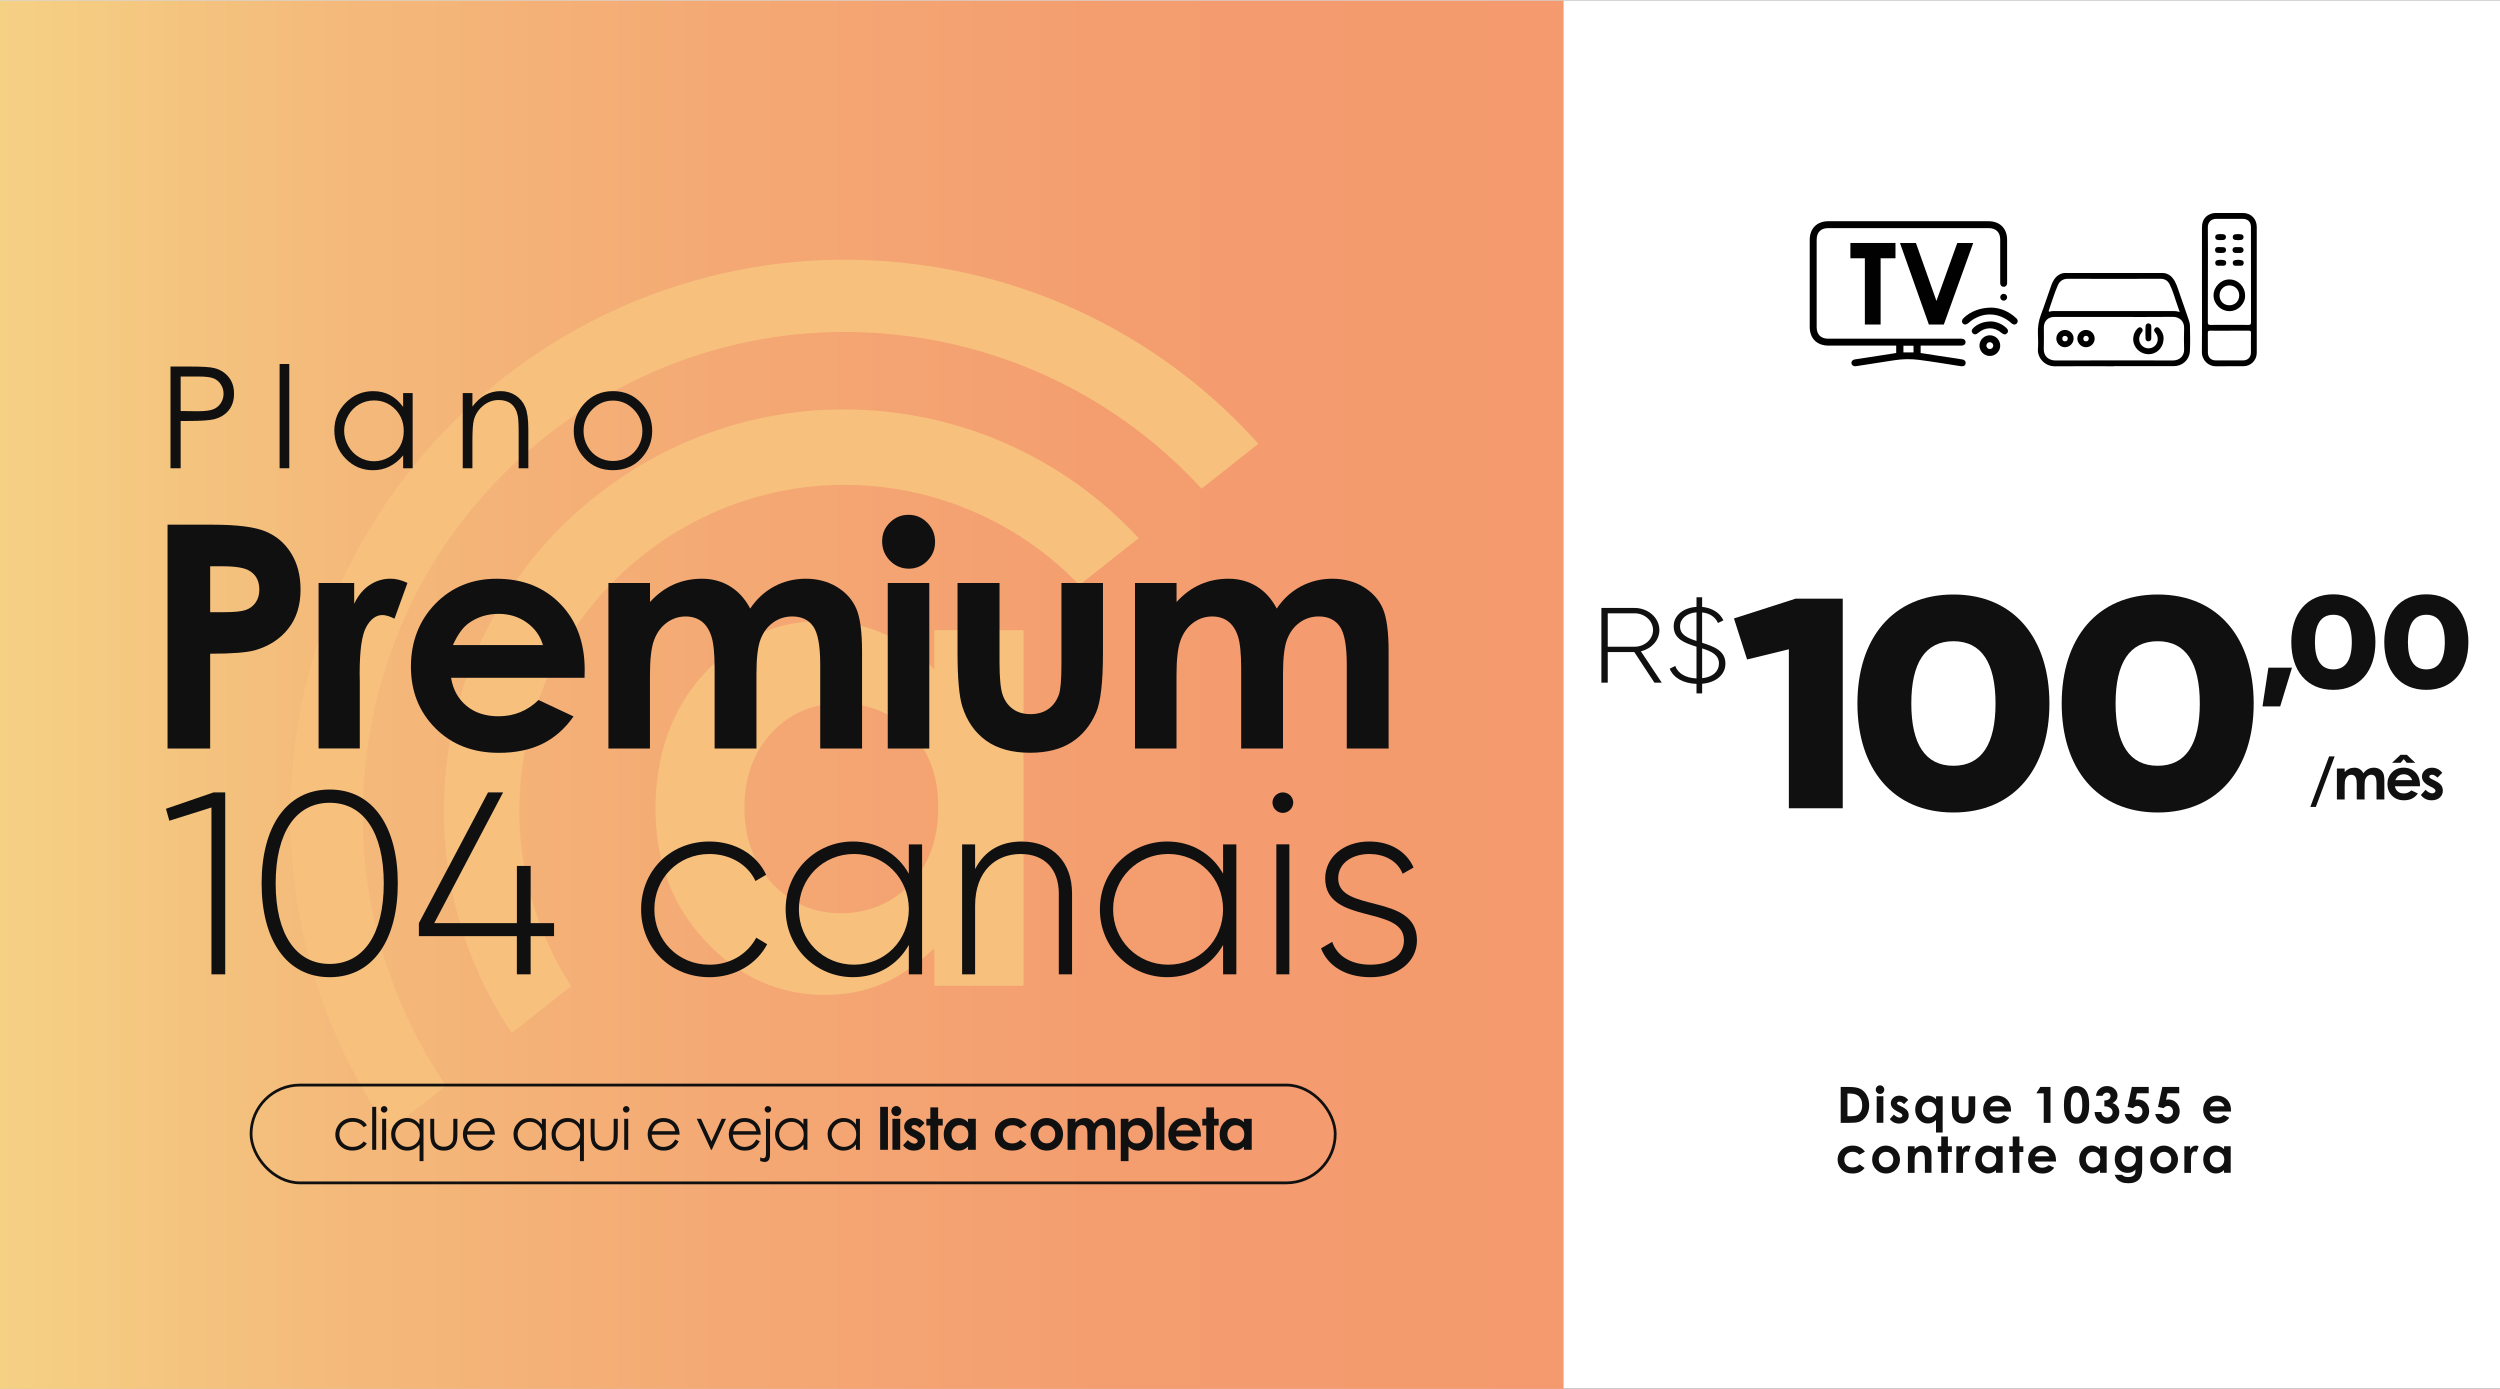 <svg xmlns="http://www.w3.org/2000/svg" xmlns:xlink="http://www.w3.org/1999/xlink" viewBox="0 0 900 500"><rect x="0" y="0" width="900" height="500" fill="#808080" stroke="none"/><defs><style>      .cls-1 {        fill: #f7c17d;      }      .cls-2 {        fill: url(#Gradiente_sem_nome_58);      }      .cls-3 {        fill: #fff;      }      .cls-4 {        fill: #101010;      }      .cls-5 {        fill: none;        stroke: #101010;        stroke-miterlimit: 10;      }      .cls-6 {        fill: #010101;      }    </style><linearGradient id="Gradiente_sem_nome_58" data-name="Gradiente sem nome 58" x1="0" y1="250.12" x2="562.89" y2="250.12" gradientUnits="userSpaceOnUse"><stop offset="0" stop-color="#f5d184"></stop><stop offset=".2" stop-color="#f4bb7b"></stop><stop offset=".46" stop-color="#f4a974"></stop><stop offset=".72" stop-color="#f49d6f"></stop><stop offset="1" stop-color="#f49a6e"></stop></linearGradient></defs><g><g id="Camada_1"><g><rect class="cls-3" x="0" y=".12" width="900" height="499.76"></rect><rect class="cls-2" x="0" y=".24" width="562.89" height="499.76"></rect><g><path class="cls-1" d="M336.35,226.87h32.12v128h-32.12v-13.53c-6.27,5.96-12.55,10.25-18.86,12.88-6.31,2.63-13.14,3.94-20.51,3.94-16.53,0-30.83-6.41-42.89-19.23-12.06-12.82-18.1-28.77-18.1-47.83s5.84-35.96,17.51-48.59c11.67-12.63,25.85-18.94,42.54-18.94,7.68,0,14.88,1.46,21.62,4.35,6.74,2.9,12.97,7.26,18.69,13.06v-14.12ZM302.58,253.22c-9.93,0-18.18,3.51-24.74,10.53-6.57,7.02-9.85,16.02-9.85,27s3.34,20.16,10.03,27.3c6.68,7.14,14.91,10.71,24.68,10.71s18.45-3.51,25.09-10.53c6.64-7.02,9.97-16.22,9.97-27.59s-3.32-20.16-9.97-27.06c-6.64-6.9-15.05-10.35-25.21-10.35"></path><path class="cls-1" d="M409.93,193.73l-10.65,8.41-10.72,8.47c-17.81-18.59-41.44-30.88-67.01-34.74-63.82-9.65-123.6,34.43-133.26,98.26-4.29,28.38,1.85,56.89,17.31,80.86l-16.23,12.81-5.15,4.07c-20.1-29.98-28.18-65.96-22.76-101.79,5.76-38.08,26-71.65,57-94.51,31.01-22.86,69.05-32.27,107.13-26.52,32.36,4.89,62.19,20.72,84.33,44.69"></path><path class="cls-1" d="M453,159.76l-20.45,16.16c-26.73-29.2-62.9-48.49-102.16-54.43-45.91-6.94-91.77,4.41-129.14,31.97-37.37,27.55-61.77,68.01-68.71,113.92-6.57,43.49,3.34,87.18,27.95,123.46l-20.45,16.15c-29.08-42.02-40.87-92.87-33.21-143.5,4.03-26.66,13.17-51.75,27.16-74.56,13.51-22.02,30.95-41,51.83-56.4,20.88-15.4,44.16-26.45,69.2-32.85,25.92-6.62,52.59-7.94,79.26-3.91,23.52,3.56,45.93,11.13,66.59,22.52,19.6,10.81,37.13,24.75,52.14,41.46"></path></g><g><path class="cls-4" d="M60.32,188.89h16.27c8.8,0,15.15.81,19.04,2.44,3.89,1.62,6.96,4.25,9.2,7.89,2.25,3.63,3.37,7.99,3.37,13.06,0,5.62-1.47,10.3-4.41,14.02-2.94,3.73-6.93,6.32-11.97,7.78-2.96.84-8.34,1.26-16.16,1.26v34.13h-15.34v-80.58ZM75.66,220.39h4.88c3.83,0,6.5-.27,8-.82,1.5-.55,2.67-1.46,3.53-2.72.86-1.26,1.29-2.79,1.29-4.59,0-3.11-1.21-5.39-3.62-6.81-1.75-1.06-5-1.59-9.75-1.59h-4.33v16.54Z"></path><path class="cls-4" d="M114.69,209.87h12.82v7.5c1.39-2.96,3.23-5.2,5.53-6.74s4.82-2.3,7.56-2.3c1.94,0,3.96.51,6.08,1.53l-4.66,12.87c-1.75-.88-3.2-1.31-4.33-1.31-2.3,0-4.25,1.42-5.83,4.27-1.59,2.85-2.38,8.44-2.38,16.76l.05,2.9v24.1h-14.84v-59.6Z"></path><path class="cls-4" d="M210.42,244h-48.04c.69,4.24,2.55,7.61,5.56,10.11,3.01,2.5,6.86,3.75,11.53,3.75,5.59,0,10.39-1.95,14.41-5.86l12.6,5.92c-3.14,4.46-6.9,7.75-11.28,9.89-4.38,2.14-9.59,3.21-15.61,3.21-9.35,0-16.96-2.95-22.84-8.85-5.88-5.9-8.82-13.28-8.82-22.16s2.93-16.64,8.79-22.65c5.86-6.01,13.21-9.01,22.05-9.01,9.38,0,17.02,3,22.9,9.01,5.88,6.01,8.82,13.94,8.82,23.8l-.05,2.85ZM195.46,232.22c-.99-3.32-2.94-6.03-5.84-8.11-2.91-2.08-6.28-3.12-10.12-3.12-4.17,0-7.83,1.17-10.97,3.51-1.98,1.46-3.8,4.04-5.49,7.72h32.43Z"></path><path class="cls-4" d="M219.05,209.87h14.95v6.85c2.56-2.81,5.4-4.91,8.52-6.3,3.12-1.39,6.53-2.08,10.22-2.08s7.09.91,10.08,2.74,5.41,4.49,7.24,8c2.38-3.51,5.29-6.17,8.74-8,3.45-1.83,7.23-2.74,11.32-2.74s7.97.99,11.18,2.96c3.22,1.97,5.53,4.55,6.93,7.72s2.11,8.34,2.11,15.5v34.95h-15.06v-30.24c0-6.75-.84-11.33-2.52-13.72-1.68-2.39-4.2-3.59-7.56-3.59-2.56,0-4.85.73-6.88,2.19-2.03,1.46-3.53,3.48-4.52,6.05-.99,2.57-1.48,6.71-1.48,12.41v26.9h-15.06v-28.87c0-5.33-.39-9.19-1.18-11.58-.79-2.39-1.97-4.17-3.54-5.34-1.57-1.17-3.48-1.75-5.71-1.75-2.49,0-4.75.74-6.78,2.22-2.03,1.48-3.55,3.55-4.56,6.22-1.01,2.67-1.51,6.87-1.51,12.6v26.51h-14.95v-59.6Z"></path><path class="cls-4" d="M327.07,185.33c2.62,0,4.87.95,6.75,2.85,1.88,1.9,2.81,4.2,2.81,6.9s-.93,4.94-2.79,6.82c-1.86,1.88-4.08,2.82-6.66,2.82s-4.92-.96-6.8-2.88c-1.88-1.92-2.81-4.24-2.81-6.98s.93-4.88,2.79-6.74c1.86-1.86,4.1-2.79,6.72-2.79ZM319.59,209.87h14.95v59.6h-14.95v-59.6Z"></path><path class="cls-4" d="M344.71,209.87h15.12v28.7c0,5.59.38,9.47,1.15,11.64s2,3.86,3.71,5.07c1.7,1.21,3.8,1.81,6.29,1.81s4.6-.59,6.34-1.78c1.74-1.19,3.03-2.93,3.87-5.23.62-1.72.93-5.39.93-11.01v-29.2h14.95v25.25c0,10.41-.82,17.53-2.46,21.36-2.01,4.67-4.97,8.26-8.87,10.76-3.91,2.5-8.87,3.75-14.9,3.75-6.54,0-11.82-1.46-15.86-4.38-4.04-2.92-6.88-6.99-8.52-12.21-1.17-3.62-1.75-10.19-1.75-19.72v-24.81Z"></path><path class="cls-4" d="M408.61,209.87h14.95v6.85c2.56-2.81,5.4-4.91,8.52-6.3,3.12-1.39,6.53-2.08,10.22-2.08s7.09.91,10.08,2.74,5.41,4.49,7.24,8c2.38-3.51,5.29-6.17,8.74-8,3.45-1.83,7.23-2.74,11.32-2.74s7.97.99,11.18,2.96c3.22,1.97,5.53,4.55,6.93,7.72s2.11,8.34,2.11,15.5v34.95h-15.06v-30.24c0-6.75-.84-11.33-2.52-13.72-1.68-2.39-4.2-3.59-7.56-3.59-2.56,0-4.85.73-6.88,2.19-2.03,1.46-3.53,3.48-4.52,6.05-.99,2.57-1.48,6.71-1.48,12.41v26.9h-15.06v-28.87c0-5.33-.39-9.19-1.18-11.58-.79-2.39-1.97-4.17-3.54-5.34-1.57-1.17-3.48-1.75-5.71-1.75-2.49,0-4.75.74-6.78,2.22-2.03,1.48-3.55,3.55-4.56,6.22-1.01,2.67-1.51,6.87-1.51,12.6v26.51h-14.95v-59.6Z"></path></g><g><path class="cls-4" d="M61.38,131.96h7.29c4.18,0,7,.18,8.46.55,2.09.51,3.8,1.57,5.13,3.17,1.33,1.6,1.99,3.61,1.99,6.04s-.65,4.45-1.94,6.03c-1.29,1.58-3.08,2.65-5.35,3.2-1.66.4-4.76.6-9.31.6h-2.61v17.02h-3.66v-36.61ZM65.04,135.55v12.42l6.2.07c2.51,0,4.34-.23,5.5-.68,1.16-.46,2.07-1.19,2.74-2.21.66-1.02,1-2.16,1-3.42s-.33-2.35-1-3.36c-.66-1.02-1.54-1.74-2.63-2.17s-2.87-.65-5.34-.65h-6.47Z"></path><path class="cls-4" d="M100.66,131.04h3.48v37.53h-3.48v-37.53Z"></path><path class="cls-4" d="M148.56,141.5v27.08h-3.43v-4.65c-1.46,1.78-3.1,3.11-4.92,4.01-1.82.9-3.8,1.34-5.96,1.34-3.83,0-7.11-1.39-9.82-4.17-2.71-2.78-4.07-6.16-4.07-10.14s1.37-7.23,4.11-10c2.74-2.77,6.03-4.16,9.88-4.16,2.22,0,4.23.47,6.03,1.42,1.8.95,3.38,2.36,4.74,4.26v-4.98h3.43ZM134.63,144.16c-1.94,0-3.73.48-5.37,1.43s-2.95,2.29-3.92,4.01-1.45,3.55-1.45,5.47.49,3.73,1.47,5.47c.98,1.74,2.29,3.1,3.94,4.06,1.65.97,3.42,1.45,5.31,1.45s3.71-.48,5.42-1.44,3.02-2.26,3.94-3.9,1.38-3.49,1.38-5.54c0-3.13-1.03-5.75-3.09-7.85-2.06-2.1-4.6-3.16-7.62-3.16Z"></path><path class="cls-4" d="M166.59,141.5h3.48v4.85c1.39-1.86,2.94-3.25,4.63-4.17s3.53-1.38,5.52-1.38,3.82.51,5.39,1.54c1.57,1.03,2.72,2.41,3.47,4.16.75,1.74,1.12,4.45,1.12,8.14v13.94h-3.48v-12.92c0-3.12-.13-5.2-.39-6.25-.4-1.79-1.18-3.14-2.32-4.04s-2.64-1.36-4.48-1.36c-2.11,0-4,.7-5.66,2.09-1.67,1.39-2.77,3.12-3.3,5.18-.33,1.34-.5,3.8-.5,7.37v9.93h-3.48v-27.08Z"></path><path class="cls-4" d="M220.68,140.8c4.17,0,7.63,1.51,10.37,4.53,2.49,2.75,3.74,6.01,3.74,9.78s-1.32,7.09-3.95,9.92c-2.63,2.83-6.02,4.24-10.16,4.24s-7.55-1.41-10.18-4.24c-2.63-2.83-3.95-6.13-3.95-9.92s1.25-7,3.74-9.76c2.74-3.04,6.21-4.55,10.4-4.55ZM220.67,144.21c-2.9,0-5.39,1.07-7.47,3.21-2.08,2.14-3.12,4.73-3.12,7.76,0,1.96.47,3.78,1.42,5.48.95,1.69,2.23,3,3.85,3.92s3.39,1.38,5.32,1.38,3.7-.46,5.32-1.38,2.9-2.23,3.85-3.92c.95-1.69,1.42-3.52,1.42-5.48,0-3.04-1.04-5.62-3.13-7.76-2.09-2.14-4.57-3.21-7.45-3.21Z"></path></g><g><path class="cls-4" d="M831.71,290.5l6.77-18.2h2l-6.78,18.2h-1.99Z"></path><path class="cls-4" d="M841.28,276.66h2.8v1.28c.48-.53,1.01-.92,1.6-1.18.58-.26,1.22-.39,1.91-.39s1.33.17,1.89.51,1.01.84,1.35,1.5c.44-.66.99-1.16,1.64-1.5s1.35-.51,2.12-.51,1.49.18,2.09.55,1.03.85,1.3,1.45.39,1.56.39,2.9v6.54h-2.82v-5.66c0-1.26-.16-2.12-.47-2.57-.31-.45-.79-.67-1.41-.67-.48,0-.91.14-1.29.41-.38.27-.66.65-.85,1.13-.19.48-.28,1.26-.28,2.32v5.04h-2.82v-5.4c0-1-.07-1.72-.22-2.17-.15-.45-.37-.78-.66-1-.29-.22-.65-.33-1.07-.33-.46,0-.89.14-1.27.42-.38.28-.67.67-.85,1.16-.19.5-.28,1.29-.28,2.36v4.96h-2.8v-11.16Z"></path><path class="cls-4" d="M871.16,283.05h-8.99c.13.79.48,1.42,1.04,1.89.56.47,1.28.7,2.16.7,1.05,0,1.95-.37,2.7-1.1l2.36,1.11c-.59.83-1.29,1.45-2.11,1.85-.82.4-1.79.6-2.92.6-1.75,0-3.17-.55-4.28-1.66-1.1-1.1-1.65-2.49-1.65-4.15s.55-3.12,1.65-4.24c1.1-1.12,2.47-1.69,4.13-1.69,1.76,0,3.19.56,4.29,1.69,1.1,1.12,1.65,2.61,1.65,4.46v.53ZM861.12,274.62l3.08-2.9h2.25l3.06,2.9h-3.06l-1.11-1.34-1.14,1.34h-3.08ZM868.36,280.84c-.18-.62-.55-1.13-1.09-1.52-.54-.39-1.18-.58-1.89-.58-.78,0-1.47.22-2.05.66-.37.27-.71.76-1.03,1.45h6.07Z"></path><path class="cls-4" d="M879.21,278.22l-1.73,1.73c-.7-.7-1.34-1.05-1.92-1.05-.31,0-.56.07-.74.2-.18.13-.27.3-.27.5,0,.15.06.29.17.42.11.13.39.3.84.52l1.03.51c1.08.53,1.82,1.08,2.22,1.63s.61,1.2.61,1.95c0,.99-.36,1.82-1.09,2.48-.73.66-1.7,1-2.93,1-1.63,0-2.93-.64-3.9-1.91l1.72-1.88c.33.38.71.69,1.15.93.44.24.83.35,1.17.35.37,0,.67-.09.89-.27s.34-.38.34-.62c0-.43-.41-.85-1.22-1.26l-.94-.47c-1.8-.91-2.71-2.05-2.71-3.41,0-.88.34-1.64,1.02-2.26.68-.63,1.55-.94,2.61-.94.72,0,1.41.16,2.05.48.64.32,1.18.77,1.62,1.37Z"></path></g><g><path class="cls-4" d="M662.64,391.3h2.92c1.88,0,3.28.23,4.19.7.91.47,1.67,1.22,2.26,2.27.59,1.05.89,2.27.89,3.67,0,1-.17,1.91-.5,2.75-.33.83-.79,1.53-1.37,2.08-.58.55-1.21.93-1.89,1.14-.68.21-1.86.32-3.53.32h-2.96v-12.93ZM665.08,393.67v8.16h1.14c1.12,0,1.94-.13,2.45-.39.51-.26.92-.69,1.24-1.3.32-.61.48-1.36.48-2.25,0-1.37-.38-2.44-1.15-3.19-.69-.68-1.8-1.02-3.33-1.02h-.83Z"></path><path class="cls-4" d="M676.81,390.72c.42,0,.78.15,1.08.46.3.3.45.67.45,1.11s-.15.79-.45,1.09c-.3.3-.65.45-1.07.45s-.79-.15-1.09-.46c-.3-.31-.45-.68-.45-1.12s.15-.78.45-1.08c.3-.3.66-.45,1.08-.45ZM675.61,394.66h2.4v9.56h-2.4v-9.56Z"></path><path class="cls-4" d="M686.94,396l-1.49,1.49c-.6-.6-1.15-.9-1.64-.9-.27,0-.48.06-.63.17-.15.12-.23.26-.23.43,0,.13.05.25.15.36s.33.26.72.44l.88.44c.93.46,1.56.92,1.91,1.4s.52,1.03.52,1.67c0,.85-.31,1.56-.94,2.13s-1.46.85-2.51.85c-1.39,0-2.51-.54-3.34-1.63l1.48-1.61c.28.33.61.59.99.8.38.2.71.3,1.01.3.32,0,.57-.08.76-.23s.29-.33.29-.53c0-.37-.35-.73-1.05-1.08l-.81-.4c-1.55-.78-2.32-1.75-2.32-2.93,0-.76.29-1.4.88-1.94.58-.54,1.33-.8,2.24-.8.62,0,1.21.14,1.75.41.55.27,1.01.66,1.39,1.17Z"></path><path class="cls-4" d="M696.96,394.66h2.4v13.06h-2.4v-4.51c-.47.45-.94.77-1.41.96-.47.2-.98.29-1.53.29-1.24,0-2.3-.48-3.2-1.44-.9-.96-1.35-2.15-1.35-3.57s.44-2.69,1.31-3.63,1.93-1.42,3.18-1.42c.57,0,1.11.11,1.62.33.5.22.97.54,1.4.98v-1.05ZM694.44,396.63c-.74,0-1.36.26-1.85.79-.49.52-.74,1.2-.74,2.02s.25,1.51.75,2.04,1.11.8,1.84.8,1.38-.26,1.88-.79c.5-.52.74-1.21.74-2.06s-.25-1.51-.74-2.02-1.12-.77-1.88-.77Z"></path><path class="cls-4" d="M702.68,394.66h2.43v4.61c0,.9.06,1.52.18,1.87.12.35.32.62.59.81.27.19.61.29,1.01.29s.74-.09,1.02-.29c.28-.19.49-.47.62-.84.1-.28.15-.86.15-1.77v-4.68h2.4v4.05c0,1.67-.13,2.81-.4,3.43-.32.75-.8,1.33-1.42,1.73-.63.4-1.42.6-2.39.6-1.05,0-1.9-.23-2.54-.7s-1.1-1.12-1.37-1.96c-.19-.58-.28-1.63-.28-3.16v-3.98Z"></path><path class="cls-4" d="M723.97,400.14h-7.71c.11.68.41,1.22.89,1.62s1.1.6,1.85.6c.9,0,1.67-.31,2.31-.94l2.02.95c-.5.71-1.11,1.24-1.81,1.59-.7.34-1.54.51-2.5.51-1.5,0-2.72-.47-3.67-1.42-.94-.95-1.42-2.13-1.42-3.55s.47-2.67,1.41-3.63c.94-.96,2.12-1.45,3.54-1.45,1.51,0,2.73.48,3.67,1.45.94.96,1.42,2.24,1.42,3.82v.46ZM721.57,398.25c-.16-.53-.47-.97-.94-1.3s-1.01-.5-1.62-.5c-.67,0-1.26.19-1.76.56-.32.23-.61.65-.88,1.24h5.2Z"></path><path class="cls-4" d="M734.5,391.3h3.68v12.93h-2.44v-10.62h-2.66l1.42-2.31Z"></path><path class="cls-4" d="M747.52,390.97c.94,0,1.76.23,2.44.69s1.21,1.17,1.58,2.12c.37.95.56,2.28.56,3.98s-.19,3.05-.57,4.01-.89,1.66-1.53,2.1c-.64.45-1.44.67-2.42.67s-1.79-.23-2.45-.68-1.18-1.14-1.56-2.06-.56-2.23-.56-3.93c0-2.37.37-4.09,1.1-5.16.81-1.17,1.95-1.76,3.4-1.76ZM747.57,393.31c-.42,0-.78.13-1.11.4s-.57.72-.74,1.38c-.17.65-.25,1.6-.25,2.86,0,1.63.19,2.76.58,3.39.39.62.89.94,1.51.94s1.07-.3,1.42-.89c.43-.71.64-1.91.64-3.59s-.19-2.87-.57-3.52-.88-.97-1.49-.97Z"></path><path class="cls-4" d="M756.92,394.49h-2.36c.12-.96.47-1.72,1.03-2.3.79-.81,1.77-1.21,2.96-1.21,1.06,0,1.95.34,2.67,1.01s1.08,1.47,1.08,2.4c0,.57-.16,1.1-.47,1.57s-.77.86-1.37,1.15c.79.23,1.4.64,1.84,1.23s.66,1.27.66,2.06c0,1.16-.43,2.14-1.28,2.95s-1.95,1.21-3.27,1.21c-1.25,0-2.28-.38-3.07-1.14s-1.22-1.79-1.3-3.1h2.43c.11.67.34,1.17.7,1.49.36.33.82.49,1.37.49s1.05-.18,1.43-.55.57-.82.57-1.35c0-.59-.25-1.08-.76-1.49s-1.25-.61-2.21-.62v-2.11c.59-.05,1.03-.14,1.32-.28s.52-.33.68-.57.24-.5.24-.76c0-.35-.12-.64-.37-.88-.25-.23-.57-.35-.97-.35-.35,0-.67.11-.96.32s-.48.49-.59.83Z"></path><path class="cls-4" d="M767.48,391.3h6.06v2.28h-4.22l-.53,2.35c.15-.04.29-.07.43-.09.14-.02.28-.03.4-.03,1.17,0,2.15.4,2.92,1.2.78.8,1.16,1.82,1.16,3.07s-.43,2.32-1.29,3.19-1.9,1.3-3.13,1.3c-1.1,0-2.05-.31-2.84-.94s-1.31-1.49-1.56-2.58h2.58c.2.4.46.71.79.92s.68.31,1.08.31c.54,0,1.01-.2,1.39-.59s.57-.9.57-1.51-.18-1.09-.53-1.47c-.35-.38-.78-.58-1.29-.58-.27,0-.53.07-.79.2s-.52.34-.77.61l-2-.45,1.56-7.18Z"></path><path class="cls-4" d="M778.46,391.3h6.06v2.28h-4.22l-.53,2.35c.15-.04.29-.07.43-.09.14-.02.28-.03.4-.03,1.17,0,2.15.4,2.92,1.2.78.8,1.17,1.82,1.17,3.07s-.43,2.32-1.29,3.19-1.9,1.3-3.13,1.3c-1.1,0-2.05-.31-2.84-.94s-1.31-1.49-1.56-2.58h2.58c.2.4.46.71.79.92s.68.31,1.08.31c.54,0,1.01-.2,1.39-.59s.57-.9.57-1.51-.18-1.09-.53-1.47c-.35-.38-.78-.58-1.29-.58-.27,0-.54.07-.8.2s-.52.34-.77.61l-2-.45,1.56-7.18Z"></path><path class="cls-4" d="M803.17,400.14h-7.71c.11.68.41,1.22.89,1.62s1.1.6,1.85.6c.9,0,1.67-.31,2.31-.94l2.02.95c-.5.71-1.11,1.24-1.81,1.59-.7.34-1.54.51-2.5.51-1.5,0-2.72-.47-3.67-1.42-.94-.95-1.42-2.13-1.42-3.55s.47-2.67,1.41-3.63c.94-.96,2.12-1.45,3.54-1.45,1.51,0,2.73.48,3.67,1.45.94.96,1.42,2.24,1.42,3.82v.46ZM800.77,398.25c-.16-.53-.47-.97-.94-1.3s-1.01-.5-1.62-.5c-.67,0-1.26.19-1.76.56-.32.23-.61.65-.88,1.24h5.2Z"></path><path class="cls-4" d="M671.37,414.6l-2,1.1c-.38-.39-.75-.67-1.11-.82-.37-.15-.8-.23-1.29-.23-.9,0-1.62.27-2.18.8-.55.54-.83,1.22-.83,2.06s.27,1.48.8,1.99,1.24.77,2.1.77c1.07,0,1.91-.37,2.51-1.1l1.89,1.3c-1.03,1.33-2.47,2-4.34,2-1.68,0-3-.5-3.95-1.49s-1.43-2.16-1.43-3.5c0-.93.23-1.78.69-2.56s1.11-1.39,1.94-1.84,1.76-.67,2.78-.67c.95,0,1.8.19,2.56.57.76.38,1.37.92,1.85,1.61Z"></path><path class="cls-4" d="M678.92,412.42c.9,0,1.75.23,2.54.68s1.41,1.06,1.86,1.84.67,1.61.67,2.5-.22,1.75-.67,2.53-1.06,1.4-1.83,1.84c-.77.44-1.63.66-2.56.66-1.37,0-2.54-.49-3.51-1.46-.97-.98-1.45-2.16-1.45-3.56,0-1.49.55-2.74,1.64-3.74.96-.87,2.07-1.3,3.31-1.3ZM678.96,414.67c-.75,0-1.37.26-1.86.78-.5.52-.74,1.18-.74,1.99s.25,1.51.74,2.02c.49.52,1.11.77,1.86.77s1.38-.26,1.88-.78c.5-.52.75-1.19.75-2.01s-.25-1.49-.74-2c-.49-.51-1.12-.77-1.88-.77Z"></path><path class="cls-4" d="M686.85,412.66h2.4v.98c.54-.46,1.04-.78,1.48-.96.44-.18.89-.27,1.36-.27.95,0,1.75.33,2.41.99.56.56.83,1.39.83,2.5v6.32h-2.37v-4.19c0-1.14-.05-1.9-.15-2.27-.1-.38-.28-.66-.54-.86-.25-.2-.57-.29-.94-.29-.49,0-.9.16-1.25.49s-.59.77-.72,1.35c-.07.3-.11.95-.11,1.94v3.84h-2.4v-9.56Z"></path><path class="cls-4" d="M698.84,409.14h2.4v3.52h1.42v2.07h-1.42v7.5h-2.4v-7.5h-1.23v-2.07h1.23v-3.52Z"></path><path class="cls-4" d="M704.29,412.66h2.06v1.2c.22-.47.52-.83.89-1.08s.77-.37,1.21-.37c.31,0,.64.08.98.25l-.75,2.07c-.28-.14-.51-.21-.69-.21-.37,0-.68.23-.94.69s-.38,1.35-.38,2.69v.47s0,3.87,0,3.87h-2.38v-9.56Z"></path><path class="cls-4" d="M718.56,412.66h2.4v9.56h-2.4v-1.01c-.47.45-.94.77-1.41.96-.47.2-.98.29-1.53.29-1.24,0-2.3-.48-3.2-1.44-.9-.96-1.35-2.15-1.35-3.57s.44-2.69,1.31-3.63,1.93-1.42,3.18-1.42c.57,0,1.11.11,1.62.33.5.22.97.54,1.4.98v-1.05ZM716.04,414.63c-.74,0-1.36.26-1.85.79-.49.52-.74,1.2-.74,2.02s.25,1.51.75,2.04,1.11.8,1.84.8,1.38-.26,1.88-.79c.5-.52.74-1.21.74-2.06s-.25-1.51-.74-2.02-1.12-.77-1.88-.77Z"></path><path class="cls-4" d="M724.58,409.14h2.4v3.52h1.42v2.07h-1.42v7.5h-2.4v-7.5h-1.23v-2.07h1.23v-3.52Z"></path><path class="cls-4" d="M740.16,418.14h-7.71c.11.68.41,1.22.89,1.62s1.1.6,1.85.6c.9,0,1.67-.31,2.31-.94l2.02.95c-.5.71-1.11,1.24-1.81,1.59-.7.34-1.54.51-2.5.51-1.5,0-2.72-.47-3.67-1.42-.94-.95-1.42-2.13-1.42-3.55s.47-2.67,1.41-3.63c.94-.96,2.12-1.45,3.54-1.45,1.51,0,2.73.48,3.67,1.45.94.96,1.42,2.24,1.42,3.82v.46ZM737.77,416.25c-.16-.53-.47-.97-.94-1.3s-1.01-.5-1.62-.5c-.67,0-1.26.19-1.76.56-.32.23-.61.65-.88,1.24h5.2Z"></path><path class="cls-4" d="M756,412.66h2.4v9.56h-2.4v-1.01c-.47.45-.94.77-1.41.96-.47.2-.98.29-1.53.29-1.23,0-2.3-.48-3.2-1.44-.9-.96-1.35-2.15-1.35-3.57s.44-2.69,1.31-3.63,1.93-1.42,3.18-1.42c.57,0,1.11.11,1.62.33.5.22.97.54,1.4.98v-1.05ZM753.48,414.63c-.74,0-1.36.26-1.85.79-.49.52-.74,1.2-.74,2.02s.25,1.51.75,2.04c.5.53,1.11.8,1.84.8s1.38-.26,1.87-.79c.5-.52.75-1.21.75-2.06s-.25-1.51-.75-2.02c-.5-.52-1.12-.77-1.88-.77Z"></path><path class="cls-4" d="M768.79,412.66h2.39v8.19c0,1.62-.33,2.81-.98,3.57-.87,1.03-2.19,1.55-3.95,1.55-.94,0-1.73-.12-2.36-.35s-1.18-.58-1.62-1.03-.76-1.01-.98-1.66h2.65c.23.27.54.47.91.61.37.14.81.21,1.31.21.64,0,1.16-.1,1.56-.3s.67-.46.83-.77.24-.86.24-1.63c-.42.42-.86.73-1.33.91-.46.19-.99.28-1.57.28-1.28,0-2.37-.46-3.25-1.39s-1.33-2.1-1.33-3.52c0-1.52.47-2.74,1.41-3.66.85-.83,1.86-1.25,3.04-1.25.55,0,1.07.1,1.56.3.49.2.98.54,1.47,1v-1.05ZM766.31,414.66c-.76,0-1.38.25-1.87.76s-.74,1.14-.74,1.91.25,1.45.76,1.96,1.14.76,1.9.76,1.36-.25,1.84-.75.72-1.15.72-1.96-.24-1.44-.73-1.94-1.11-.75-1.88-.75Z"></path><path class="cls-4" d="M779,412.42c.9,0,1.75.23,2.54.68s1.41,1.06,1.86,1.84.67,1.61.67,2.5-.22,1.75-.67,2.53-1.06,1.4-1.83,1.84c-.77.44-1.63.66-2.56.66-1.37,0-2.54-.49-3.51-1.46-.97-.98-1.45-2.16-1.45-3.56,0-1.49.55-2.74,1.64-3.74.96-.87,2.07-1.3,3.31-1.3ZM779.04,414.67c-.75,0-1.37.26-1.86.78-.5.52-.74,1.18-.74,1.99s.25,1.51.74,2.02c.49.52,1.11.77,1.86.77s1.38-.26,1.88-.78c.5-.52.75-1.19.75-2.01s-.25-1.49-.74-2c-.49-.51-1.12-.77-1.88-.77Z"></path><path class="cls-4" d="M786.37,412.66h2.06v1.2c.22-.47.52-.83.89-1.08s.77-.37,1.21-.37c.31,0,.64.08.98.25l-.75,2.07c-.28-.14-.51-.21-.69-.21-.37,0-.68.23-.94.69s-.38,1.35-.38,2.69v.47s0,3.87,0,3.87h-2.38v-9.56Z"></path><path class="cls-4" d="M800.65,412.66h2.4v9.56h-2.4v-1.01c-.47.45-.94.77-1.41.96-.47.2-.98.29-1.53.29-1.24,0-2.3-.48-3.2-1.44-.9-.96-1.35-2.15-1.35-3.57s.44-2.69,1.31-3.63,1.93-1.42,3.18-1.42c.57,0,1.11.11,1.62.33.5.22.97.54,1.4.98v-1.05ZM798.12,414.63c-.74,0-1.36.26-1.85.79-.49.52-.74,1.2-.74,2.02s.25,1.51.75,2.04,1.11.8,1.84.8,1.38-.26,1.88-.79c.5-.52.74-1.21.74-2.06s-.25-1.51-.74-2.02-1.12-.77-1.88-.77Z"></path></g><g><g><path d="M761.01,131.85c-7.06,0-14.12-.06-21.18.02-3.74.04-6.39-3.07-6.18-6.17.13-1.84.09-3.69,0-5.53-.1-2.4.25-4.68,1.11-6.94,1.32-3.45,2.44-6.99,3.69-10.47.55-1.53,1.32-2.94,2.78-3.83.71-.44,1.48-.66,2.32-.66,11.6,0,23.2,0,34.81,0,1.61,0,2.87.67,3.85,1.91,1.26,1.6,1.75,3.55,2.41,5.41,1.13,3.15,2.19,6.33,3.29,9.49.25.72.45,1.44.47,2.21.04,3.07.16,6.15-.03,9.22-.19,3.05-2.71,5.31-5.8,5.31-7.18.01-14.36,0-21.53,0ZM761.1,114.09c-7.18,0-14.35,0-21.53,0-2.29,0-3.79,1.51-3.79,3.79,0,2.55.08,5.1-.02,7.64-.11,2.78,1.86,4.26,4.21,4.25,14.12-.04,28.23-.02,42.35-.01,2.33,0,4.02-1.63,3.96-3.93-.07-2.55-.1-5.1,0-7.64.11-2.65-1.79-4.15-4.11-4.12-7.03.08-14.06.03-21.09.03ZM784.68,112.31c-.28-.83-.49-1.5-.73-2.15-.95-2.57-1.61-5.25-2.83-7.71-.69-1.4-1.76-2.1-3.42-2.09-11.04.05-22.09.06-33.13,0-1.91-.01-3.06.78-3.77,2.39-1.28,2.91-2.15,5.98-3.22,8.97-.14.4,0,.57.4.44.8-.25,1.62-.18,2.44-.18,13.71,0,27.42,0,41.13,0,.99,0,1.98-.06,3.13.35Z"></path><path d="M792.71,104.17c0-7.41,0-14.82,0-22.23,0-2.84,1.36-4.59,3.98-5.18.28-.06.58-.09.87-.09,3.28,0,6.56-.01,9.84,0,2.94,0,5.03,2.1,5.03,5.02,0,15.11,0,30.22,0,45.33,0,2.65-2.1,4.8-4.77,4.82-3.28.03-6.56-.05-9.84.03-2.74.07-5.18-2.15-5.14-5.21.09-7.06.03-14.12.03-21.17,0-.44,0-.88,0-1.32ZM794.84,98.75c0,5.74.02,11.48-.02,17.23,0,.75.14,1,.95.99,4.54-.04,9.08-.04,13.62,0,.77,0,.97-.18.97-.96-.03-11.4-.02-22.79-.02-34.19,0-1.95-1.07-3.03-3.04-3.03-3.16-.01-6.33,0-9.49,0-1.84,0-3.01,1.29-2.99,3.02.07,5.65.02,11.31.02,16.96ZM802.66,119.06c-2.34,0-4.68.02-7.03-.01-.59,0-.82.13-.81.77.04,2.34,0,4.68.02,7.03.01,1.81,1.08,2.89,2.89,2.9,3.25.02,6.5.02,9.75,0,1.74,0,2.85-1.13,2.86-2.86,0-2.34-.03-4.68.02-7.03.01-.69-.22-.82-.85-.82-2.28.03-4.57.01-6.85.01Z"></path><path d="M778.88,121.82c.02,3.3-2.51,5.8-5.58,5.69-3.15-.11-5.63-2.86-5.32-5.96.11-1.15.55-2.2,1.33-3.09.64-.73,1.19-.86,1.71-.34.58.58.37,1.11-.1,1.69-1.43,1.72-.92,4.26,1.01,5.23,1.35.68,3.03.38,4.01-.72,1-1.12,1.13-2.87.29-4.15-.14-.22-.32-.42-.48-.63-.36-.49-.38-.99.07-1.42.48-.46,1.02-.43,1.48.04,1.05,1.06,1.62,2.34,1.58,3.67Z"></path><path d="M754.07,121.96c-.01,1.69-1.45,3.06-3.19,3.04-1.62-.02-3.05-1.49-3.04-3.14,0-1.7,1.46-3.12,3.17-3.08,1.74.04,3.08,1.42,3.06,3.17ZM749.99,121.92c.01.62.37.96.97.96.61,0,.98-.37.99-.98,0-.6-.33-.97-.97-.98-.64,0-.94.35-.98.99Z"></path><path d="M743.4,125c-1.71,0-3.13-1.42-3.12-3.13,0-1.69,1.37-3.07,3.06-3.09,1.74-.02,3.16,1.35,3.16,3.07,0,1.71-1.4,3.13-3.1,3.14ZM743.43,120.92c-.65.02-.99.31-1,.96,0,.66.36.98.95,1,.61.02.98-.36,1.01-.97.02-.64-.38-.92-.96-.99Z"></path><path d="M774.46,119.72c0,.67,0,1.34,0,2.01.01.65-.28,1.07-.93,1.14-.68.08-1.1-.36-1.13-.96-.07-1.48-.06-2.97,0-4.45.02-.58.41-1.08,1.08-1.04.68.05,1,.51.99,1.2,0,.7,0,1.4,0,2.1,0,0-.01,0-.02,0Z"></path><path d="M808.23,106.42c.14,2.71-2.47,5.72-5.83,5.59-2.99-.11-5.54-2.65-5.52-5.68.02-3.1,2.64-5.74,5.7-5.73,3.15.01,5.68,2.61,5.65,5.81ZM799.04,106.33c0,2.06,1.48,3.56,3.51,3.57,2.07,0,3.57-1.51,3.57-3.6,0-2-1.54-3.54-3.56-3.55-1.96-.02-3.52,1.57-3.52,3.59Z"></path><path d="M799.41,86.45c-.35-.02-.7-.01-1.04-.07-.55-.09-.88-.41-.89-1-.01-.59.3-.93.85-1.03.69-.13,1.39-.12,2.08-.02.56.08.96.41.94,1.05-.02.64-.42.93-.99,1.02-.31.05-.64,0-.96,0,0,.02,0,.03,0,.05Z"></path><path d="M805.64,86.45c-.37-.03-.72-.04-1.06-.1-.54-.1-.79-.47-.79-.99,0-.54.26-.9.79-1,.75-.14,1.51-.14,2.25,0,.54.1.88.45.85,1.04-.03.53-.32.87-.84.96-.4.07-.81.07-1.2.11Z"></path><path d="M805.71,95.66c-.35,0-.7.02-1.05,0-.51-.04-.79-.34-.85-.84-.06-.52.08-.96.61-1.11.88-.25,1.79-.25,2.67,0,.51.15.7.59.63,1.11-.07.49-.36.8-.87.84-.38.03-.76,0-1.14,0,0,0,0,0,0,0Z"></path><path d="M799.44,88.97c.29,0,.58-.01.88,0,.61.03.99.33,1.04.95.05.63-.32,1.03-.89,1.1-.72.08-1.46.08-2.19,0-.56-.06-.88-.51-.86-1.05.02-.57.32-1,.97-1.02.35-.01.7,0,1.05,0h0Z"></path><path d="M805.63,91.05c-.32,0-.65.02-.97,0-.64-.06-.95-.5-.95-1.06,0-.57.33-1,.98-1.02.64-.02,1.29-.02,1.93,0,.6.02,1.01.33,1.05.96.04.67-.36,1.03-.99,1.12-.35.05-.7,0-1.05,0,0,0,0,0,0,0Z"></path><path d="M799.44,95.66c-.35,0-.7.02-1.05,0-.54-.04-.84-.35-.89-.9-.05-.53.13-.94.67-1.08.83-.22,1.68-.2,2.51-.02.55.12.83.56.75,1.12-.07.56-.43.88-1.02.89-.32,0-.64,0-.97,0,0,0,0,0,0,0Z"></path></g><g><g><path class="cls-6" d="M666.14,87.47h16.23v5.51h-5.35v23.85h-5.67v-23.85h-5.21v-5.51Z"></path><path class="cls-6" d="M683.98,87.47h5.75l7.39,20.86,7.5-20.86h5.74l-10.58,29.36h-5.39l-10.4-29.36Z"></path></g><g><path d="M691.43,124.42v2.66c1.93.3,3.85.61,5.77.9,3.05.47,6.1.93,9.15,1.4.93.14,1.37.66,1.27,1.44-.1.75-.73,1.16-1.63,1.02-5.08-.78-10.14-1.65-15.24-2.3-3.01-.38-6.05-.3-9.07.19-4.51.73-9.02,1.41-13.53,2.1-.85.13-1.51-.31-1.62-1.06-.1-.7.39-1.26,1.24-1.39,4.72-.73,9.43-1.45,14.15-2.18.23-.04.46-.09.71-.14v-2.64h-.93c-7.82,0-15.63,0-23.45,0-4.16,0-6.75-2.59-6.75-6.74,0-10.44,0-20.89,0-31.33,0-4.1,2.6-6.71,6.7-6.71,19.22,0,38.44,0,57.66,0,4.1,0,6.7,2.6,6.7,6.71,0,5.03,0,10.06,0,15.08,0,.23.01.47-.01.7-.08.68-.62,1.17-1.26,1.13-.69-.04-1.09-.44-1.2-1.11-.04-.23-.02-.47-.02-.7,0-5.08,0-10.16,0-15.24,0-2.58-1.53-4.09-4.13-4.09-19.27,0-38.54,0-57.81,0-2.63,0-4.13,1.51-4.13,4.16,0,10.5,0,20.99,0,31.49,0,2.65,1.5,4.16,4.14,4.16,15.79,0,31.58,0,47.37,0,.21,0,.42,0,.62,0,.91.02,1.47.5,1.46,1.25,0,.75-.57,1.23-1.49,1.23-4.6,0-9.19,0-13.79,0-.28,0-.56,0-.89,0ZM688.87,126.87v-2.4h-3.64v2.4h3.64Z"></path><path d="M716.94,110.74c3.08.06,6.28,1.32,8.96,3.87.49.47.63,1.01.3,1.61-.3.55-.82.71-1.4.55-.26-.07-.5-.27-.71-.45-4.66-4.15-10.84-4.15-15.5,0-.69.62-1.41.67-1.93.15-.54-.55-.46-1.3.23-1.97,2.41-2.35,5.95-3.76,10.05-3.76Z"></path><path d="M720.08,124.49c-.02,2.02-1.73,3.68-3.76,3.66-2.07-.02-3.74-1.73-3.71-3.79.03-2.03,1.72-3.67,3.76-3.66,2.06.01,3.73,1.72,3.71,3.79ZM717.58,124.42c0-.67-.56-1.23-1.22-1.24-.67,0-1.24.53-1.26,1.2-.02.7.56,1.29,1.26,1.28.67-.01,1.22-.57,1.22-1.24Z"></path><path d="M716.69,115.71c1.9.04,3.89.79,5.57,2.32.72.65.81,1.38.27,1.96-.52.55-1.22.51-1.92-.1-2.63-2.27-5.88-2.27-8.53,0-.71.61-1.41.63-1.92.07-.52-.57-.43-1.27.25-1.9,1.61-1.5,3.73-2.34,6.29-2.34Z"></path><path d="M722.57,107.06c-.03.67-.62,1.2-1.28,1.18-.67-.02-1.21-.59-1.2-1.26.01-.7.62-1.26,1.32-1.21.67.05,1.19.63,1.16,1.3Z"></path></g></g></g><g><g><path class="cls-4" d="M132.08,405.09l-1.14.71c-.98-1.3-2.32-1.96-4.02-1.96-1.36,0-2.49.44-3.39,1.31-.9.87-1.35,1.94-1.35,3.18,0,.81.21,1.58.62,2.29s.98,1.27,1.7,1.67c.72.4,1.53.59,2.42.59,1.64,0,2.98-.65,4.01-1.96l1.14.75c-.53.8-1.25,1.43-2.15,1.87-.9.44-1.92.66-3.07.66-1.76,0-3.23-.56-4.39-1.68s-1.74-2.48-1.74-4.09c0-1.08.27-2.08.82-3.01.54-.93,1.29-1.65,2.24-2.17s2.01-.78,3.19-.78c.74,0,1.45.11,2.14.34.69.22,1.27.52,1.75.88.48.36.89.82,1.22,1.38Z"></path><path class="cls-4" d="M133.99,398.47h1.44v15.46h-1.44v-15.46Z"></path><path class="cls-4" d="M138.28,398.18c.33,0,.61.12.84.35s.35.51.35.84-.12.6-.35.83-.51.35-.84.35-.59-.12-.83-.35-.35-.51-.35-.83.12-.61.35-.84.51-.35.83-.35ZM137.57,402.78h1.44v11.16h-1.44v-11.16Z"></path><path class="cls-4" d="M152.46,402.78v15.24h-1.42v-6c-.6.73-1.28,1.28-2.03,1.65-.75.37-1.57.55-2.46.55-1.58,0-2.93-.57-4.05-1.72-1.12-1.14-1.68-2.54-1.68-4.18s.56-2.98,1.69-4.12c1.13-1.14,2.49-1.71,4.07-1.71.92,0,1.74.2,2.49.59.74.39,1.39.97,1.95,1.75v-2.05h1.42ZM146.72,403.87c-.8,0-1.54.2-2.21.59s-1.21.94-1.61,1.65c-.4.71-.6,1.46-.6,2.25s.2,1.54.6,2.25c.4.72.94,1.28,1.62,1.67.68.4,1.41.6,2.19.6s1.53-.2,2.23-.59,1.24-.93,1.62-1.61c.38-.68.57-1.44.57-2.29,0-1.29-.43-2.37-1.28-3.24-.85-.87-1.9-1.3-3.14-1.3Z"></path><path class="cls-4" d="M154.87,402.78h1.44v5.21c0,1.27.07,2.15.21,2.62.21.68.6,1.22,1.18,1.62.58.4,1.27.59,2.07.59s1.48-.19,2.04-.58c.56-.39.94-.89,1.16-1.52.14-.43.22-1.34.22-2.74v-5.21h1.47v5.48c0,1.54-.18,2.7-.54,3.48-.36.78-.9,1.39-1.62,1.83-.72.44-1.62.66-2.71.66s-2-.22-2.72-.66c-.73-.44-1.27-1.06-1.63-1.85-.36-.79-.54-1.98-.54-3.56v-5.37Z"></path><path class="cls-4" d="M176.58,410.23l1.21.64c-.4.78-.86,1.41-1.38,1.89-.52.48-1.1.84-1.75,1.09-.65.25-1.39.37-2.21.37-1.82,0-3.24-.6-4.27-1.79s-1.54-2.54-1.54-4.04c0-1.41.43-2.68,1.3-3.78,1.1-1.41,2.58-2.11,4.42-2.11s3.42.72,4.56,2.16c.81,1.02,1.22,2.29,1.23,3.81h-10.04c.03,1.29.44,2.36,1.24,3.19.8.83,1.79,1.24,2.97,1.24.57,0,1.12-.1,1.66-.3s.99-.46,1.37-.79c.38-.33.78-.86,1.22-1.58ZM176.58,407.23c-.19-.77-.47-1.38-.84-1.84-.37-.46-.85-.83-1.45-1.11-.6-.28-1.24-.42-1.9-.42-1.09,0-2.04.35-2.82,1.06-.57.51-1.01,1.28-1.3,2.31h8.32Z"></path><path class="cls-4" d="M196.5,402.78v11.16h-1.42v-1.92c-.6.73-1.28,1.28-2.03,1.65-.75.37-1.57.55-2.46.55-1.58,0-2.93-.57-4.05-1.72-1.12-1.14-1.68-2.54-1.68-4.18s.56-2.98,1.69-4.12c1.13-1.14,2.49-1.71,4.07-1.71.92,0,1.74.2,2.49.59.74.39,1.39.97,1.95,1.75v-2.05h1.42ZM190.77,403.87c-.8,0-1.54.2-2.21.59s-1.21.94-1.61,1.65c-.4.71-.6,1.46-.6,2.25s.2,1.54.6,2.25c.4.72.94,1.28,1.62,1.67.68.4,1.41.6,2.19.6s1.53-.2,2.23-.59,1.24-.93,1.62-1.61c.38-.68.57-1.44.57-2.29,0-1.29-.43-2.37-1.28-3.24-.85-.87-1.9-1.3-3.14-1.3Z"></path><path class="cls-4" d="M210.21,402.78v15.24h-1.42v-6c-.6.73-1.28,1.28-2.03,1.65-.75.37-1.57.55-2.46.55-1.58,0-2.93-.57-4.05-1.72-1.12-1.14-1.68-2.54-1.68-4.18s.56-2.98,1.69-4.12c1.13-1.14,2.49-1.71,4.07-1.71.92,0,1.74.2,2.49.59.74.39,1.39.97,1.95,1.75v-2.05h1.42ZM204.47,403.87c-.8,0-1.54.2-2.21.59s-1.21.94-1.61,1.65c-.4.71-.6,1.46-.6,2.25s.2,1.54.6,2.25c.4.72.94,1.28,1.62,1.67.68.4,1.41.6,2.19.6s1.53-.2,2.23-.59,1.24-.93,1.62-1.61c.38-.68.57-1.44.57-2.29,0-1.29-.43-2.37-1.28-3.24-.85-.87-1.9-1.3-3.14-1.3Z"></path><path class="cls-4" d="M212.61,402.78h1.44v5.21c0,1.27.07,2.15.21,2.62.21.68.6,1.22,1.18,1.62.58.4,1.27.59,2.07.59s1.48-.19,2.04-.58c.56-.39.94-.89,1.16-1.52.14-.43.22-1.34.22-2.74v-5.21h1.47v5.48c0,1.54-.18,2.7-.54,3.48-.36.78-.9,1.39-1.62,1.83-.72.44-1.62.66-2.71.66s-2-.22-2.72-.66c-.73-.44-1.27-1.06-1.63-1.85-.36-.79-.54-1.98-.54-3.56v-5.37Z"></path><path class="cls-4" d="M225.43,398.18c.33,0,.61.12.84.35s.35.51.35.84-.12.6-.35.83-.51.35-.84.35-.59-.12-.83-.35-.35-.51-.35-.83.12-.61.35-.84.51-.35.83-.35ZM224.72,402.78h1.44v11.16h-1.44v-11.16Z"></path><path class="cls-4" d="M243.09,410.23l1.21.64c-.4.78-.86,1.41-1.38,1.89-.52.48-1.1.84-1.75,1.09-.65.25-1.39.37-2.21.37-1.82,0-3.24-.6-4.27-1.79s-1.54-2.54-1.54-4.04c0-1.41.43-2.68,1.3-3.78,1.1-1.41,2.58-2.11,4.42-2.11s3.42.72,4.56,2.16c.81,1.02,1.22,2.29,1.23,3.81h-10.04c.03,1.29.44,2.36,1.24,3.19.8.83,1.79,1.24,2.97,1.24.57,0,1.12-.1,1.66-.3s.99-.46,1.37-.79c.38-.33.78-.86,1.22-1.58ZM243.09,407.23c-.19-.77-.47-1.38-.84-1.84-.37-.46-.85-.83-1.45-1.11-.6-.28-1.24-.42-1.9-.42-1.09,0-2.04.35-2.82,1.06-.57.51-1.01,1.28-1.3,2.31h8.32Z"></path><path class="cls-4" d="M250.84,402.78h1.53l3.74,8.13,3.7-8.13h1.54l-5.11,11.16h-.27l-5.14-11.16Z"></path><path class="cls-4" d="M272.3,410.23l1.21.64c-.4.78-.86,1.41-1.38,1.89-.52.48-1.1.84-1.75,1.09-.65.25-1.39.37-2.21.37-1.82,0-3.24-.6-4.27-1.79s-1.54-2.54-1.54-4.04c0-1.41.43-2.68,1.3-3.78,1.1-1.41,2.58-2.11,4.42-2.11s3.42.72,4.56,2.16c.81,1.02,1.22,2.29,1.23,3.81h-10.04c.03,1.29.44,2.36,1.24,3.19.8.83,1.79,1.24,2.97,1.24.57,0,1.12-.1,1.66-.3s.99-.46,1.37-.79c.38-.33.78-.86,1.22-1.58ZM272.3,407.23c-.19-.77-.47-1.38-.84-1.84-.37-.46-.85-.83-1.45-1.11-.6-.28-1.24-.42-1.9-.42-1.09,0-2.04.35-2.82,1.06-.57.51-1.01,1.28-1.3,2.31h8.32Z"></path><path class="cls-4" d="M275.75,402.78h1.46v12.84c0,.94-.17,1.62-.51,2.05-.34.43-.8.64-1.39.64-.49,0-1.03-.12-1.64-.35v-1.29c.38.2.73.3,1.04.3.39,0,.68-.16.87-.48.12-.21.17-.63.17-1.28v-12.42ZM276.45,398.18c.33,0,.61.12.84.35.23.23.34.51.34.84s-.12.6-.34.83c-.23.23-.51.35-.84.35s-.61-.12-.84-.35c-.23-.23-.34-.51-.34-.83s.11-.61.34-.84c.23-.23.51-.35.84-.35Z"></path><path class="cls-4" d="M290.67,402.78v11.16h-1.42v-1.92c-.6.73-1.28,1.28-2.03,1.65-.75.37-1.57.55-2.46.55-1.58,0-2.93-.57-4.05-1.72-1.12-1.14-1.68-2.54-1.68-4.18s.56-2.98,1.69-4.12c1.13-1.14,2.49-1.71,4.07-1.71.92,0,1.74.2,2.49.59.74.39,1.39.97,1.95,1.75v-2.05h1.42ZM284.93,403.87c-.8,0-1.54.2-2.21.59s-1.21.94-1.61,1.65c-.4.71-.6,1.46-.6,2.25s.2,1.54.6,2.25c.4.72.94,1.28,1.62,1.67.68.4,1.41.6,2.19.6s1.53-.2,2.23-.59,1.24-.93,1.62-1.61c.38-.68.57-1.44.57-2.29,0-1.29-.43-2.37-1.28-3.24-.85-.87-1.9-1.3-3.14-1.3Z"></path><path class="cls-4" d="M309.57,402.78v11.16h-1.42v-1.92c-.6.73-1.28,1.28-2.03,1.65-.75.37-1.57.55-2.46.55-1.58,0-2.93-.57-4.04-1.72-1.12-1.14-1.68-2.54-1.68-4.18s.56-2.98,1.69-4.12c1.13-1.14,2.48-1.71,4.07-1.71.92,0,1.75.2,2.49.59.74.39,1.39.97,1.95,1.75v-2.05h1.42ZM303.83,403.87c-.8,0-1.54.2-2.21.59-.68.39-1.21.94-1.61,1.65-.4.71-.6,1.46-.6,2.25s.2,1.54.6,2.25c.4.72.94,1.28,1.62,1.67.68.4,1.41.6,2.19.6s1.53-.2,2.23-.59,1.24-.93,1.62-1.61c.38-.68.57-1.44.57-2.29,0-1.29-.42-2.37-1.28-3.24-.85-.87-1.9-1.3-3.14-1.3Z"></path><path class="cls-4" d="M316.86,398.47h2.8v15.46h-2.8v-15.46Z"></path><path class="cls-4" d="M322.67,398.18c.49,0,.91.18,1.26.53.35.36.53.79.53,1.29s-.17.92-.52,1.28c-.35.35-.76.53-1.25.53s-.92-.18-1.27-.54c-.35-.36-.53-.79-.53-1.31s.17-.91.52-1.26c.35-.35.77-.52,1.26-.52ZM321.27,402.78h2.8v11.16h-2.8v-11.16Z"></path><path class="cls-4" d="M332.81,404.33l-1.73,1.73c-.7-.7-1.34-1.05-1.92-1.05-.31,0-.56.07-.74.2-.18.13-.27.3-.27.5,0,.15.06.29.17.42.11.12.39.3.84.52l1.03.51c1.08.53,1.82,1.08,2.23,1.63.4.55.6,1.2.6,1.95,0,.99-.36,1.82-1.09,2.48-.73.66-1.7.99-2.93.99-1.63,0-2.93-.63-3.9-1.91l1.72-1.88c.33.38.71.69,1.15.93.44.24.83.35,1.17.35.37,0,.67-.09.89-.27s.34-.38.34-.62c0-.43-.41-.85-1.22-1.26l-.94-.47c-1.8-.91-2.71-2.05-2.71-3.42,0-.88.34-1.63,1.02-2.26.68-.63,1.55-.94,2.61-.94.72,0,1.41.16,2.05.48.64.32,1.18.78,1.62,1.37Z"></path><path class="cls-4" d="M334.93,398.66h2.8v4.11h1.66v2.41h-1.66v8.75h-2.8v-8.75h-1.44v-2.41h1.44v-4.11Z"></path><path class="cls-4" d="M348.49,402.78h2.8v11.16h-2.8v-1.18c-.55.52-1.09.89-1.64,1.12-.55.23-1.15.34-1.79.34-1.44,0-2.69-.56-3.74-1.68s-1.58-2.51-1.58-4.17.51-3.13,1.53-4.23c1.02-1.1,2.25-1.65,3.71-1.65.67,0,1.3.13,1.88.38.59.25,1.13.63,1.63,1.14v-1.23ZM345.55,405.07c-.87,0-1.58.31-2.16.92s-.86,1.4-.86,2.35.29,1.76.87,2.38c.58.62,1.3.93,2.15.93s1.61-.31,2.19-.92.87-1.41.87-2.4-.29-1.76-.87-2.36-1.31-.9-2.2-.9Z"></path><path class="cls-4" d="M369.65,405.03l-2.33,1.28c-.44-.46-.87-.78-1.3-.96s-.93-.27-1.5-.27c-1.05,0-1.89.31-2.54.94-.65.62-.97,1.43-.97,2.4s.31,1.72.93,2.32c.62.6,1.44.9,2.45.9,1.25,0,2.23-.43,2.93-1.28l2.21,1.51c-1.2,1.56-2.88,2.33-5.07,2.33-1.96,0-3.5-.58-4.61-1.74-1.11-1.16-1.67-2.52-1.67-4.08,0-1.08.27-2.07.81-2.98.54-.91,1.29-1.62,2.26-2.14.97-.52,2.05-.78,3.25-.78,1.11,0,2.1.22,2.98.66s1.6,1.07,2.16,1.88Z"></path><path class="cls-4" d="M376.79,402.49c1.05,0,2.04.26,2.97.79.93.53,1.65,1.24,2.17,2.14s.78,1.88.78,2.92-.26,2.04-.78,2.95c-.52.92-1.24,1.63-2.14,2.15s-1.9.77-2.98.77c-1.6,0-2.96-.57-4.1-1.71-1.13-1.14-1.7-2.52-1.7-4.15,0-1.74.64-3.2,1.92-4.36,1.12-1.01,2.41-1.52,3.87-1.52ZM376.83,405.12c-.87,0-1.59.3-2.17.91-.58.61-.87,1.38-.87,2.32s.29,1.76.86,2.36c.57.6,1.3.9,2.17.9s1.61-.3,2.19-.91c.58-.61.87-1.39.87-2.35s-.29-1.73-.86-2.33c-.57-.6-1.3-.9-2.19-.9Z"></path><path class="cls-4" d="M384.34,402.78h2.8v1.28c.48-.53,1.01-.92,1.6-1.18s1.22-.39,1.91-.39,1.33.17,1.89.51c.56.34,1.01.84,1.35,1.5.44-.66.99-1.15,1.64-1.5s1.35-.51,2.12-.51,1.49.19,2.09.55c.6.37,1.04.85,1.3,1.45.26.6.39,1.56.39,2.9v6.54h-2.82v-5.66c0-1.26-.16-2.12-.47-2.57s-.79-.67-1.42-.67c-.48,0-.91.14-1.29.41-.38.27-.66.65-.85,1.13-.18.48-.28,1.26-.28,2.32v5.03h-2.82v-5.4c0-1-.07-1.72-.22-2.17-.15-.45-.37-.78-.66-1-.29-.22-.65-.33-1.07-.33-.47,0-.89.14-1.27.42-.38.28-.66.66-.85,1.16-.19.5-.28,1.29-.28,2.36v4.96h-2.8v-11.16Z"></path><path class="cls-4" d="M406.25,402.78v1.23c.51-.51,1.05-.88,1.64-1.14.59-.25,1.22-.38,1.89-.38,1.46,0,2.69.55,3.71,1.65,1.02,1.1,1.53,2.51,1.53,4.23s-.53,3.05-1.58,4.17-2.3,1.68-3.74,1.68c-.64,0-1.24-.11-1.79-.34-.55-.23-1.1-.6-1.65-1.12v5.26h-2.78v-15.24h2.78ZM409.19,405.07c-.88,0-1.61.3-2.19.9s-.87,1.39-.87,2.36.29,1.79.87,2.4,1.31.92,2.19.92,1.57-.31,2.16-.93c.58-.62.88-1.41.88-2.38s-.29-1.74-.86-2.35-1.3-.92-2.17-.92Z"></path><path class="cls-4" d="M416.39,398.47h2.8v15.46h-2.8v-15.46Z"></path><path class="cls-4" d="M432.28,409.16h-8.99c.13.79.48,1.42,1.04,1.89.56.47,1.28.7,2.16.7,1.05,0,1.94-.37,2.7-1.1l2.36,1.11c-.59.83-1.29,1.45-2.11,1.85s-1.79.6-2.92.6c-1.75,0-3.18-.55-4.28-1.66-1.1-1.1-1.65-2.49-1.65-4.15s.55-3.12,1.65-4.24c1.1-1.12,2.47-1.69,4.13-1.69,1.76,0,3.19.56,4.29,1.69s1.65,2.61,1.65,4.46v.53ZM429.48,406.96c-.19-.62-.55-1.13-1.09-1.52-.54-.39-1.18-.58-1.9-.58-.78,0-1.47.22-2.05.66-.37.27-.71.76-1.03,1.45h6.07Z"></path><path class="cls-4" d="M434.26,398.66h2.8v4.11h1.66v2.41h-1.66v8.75h-2.8v-8.75h-1.44v-2.41h1.44v-4.11Z"></path><path class="cls-4" d="M447.82,402.78h2.8v11.16h-2.8v-1.18c-.55.52-1.09.89-1.64,1.12-.55.23-1.15.34-1.79.34-1.44,0-2.69-.56-3.74-1.68s-1.58-2.51-1.58-4.17.51-3.13,1.53-4.23c1.02-1.1,2.25-1.65,3.71-1.65.67,0,1.3.13,1.88.38.59.25,1.13.63,1.63,1.14v-1.23ZM444.88,405.07c-.87,0-1.58.31-2.16.92s-.86,1.4-.86,2.35.29,1.76.87,2.38c.58.62,1.3.93,2.15.93s1.61-.31,2.19-.92.87-1.41.87-2.4-.29-1.76-.87-2.36-1.31-.9-2.2-.9Z"></path></g><rect class="cls-5" x="90.38" y="390.62" width="390.3" height="35.21" rx="17.6" ry="17.6"></rect></g></g><g><path class="cls-4" d="M81.08,285.26v65.5h-4.96v-60.07l-15.16,4.77-1.22-4.3,17.12-5.89h4.21Z"></path><path class="cls-4" d="M94.18,318.01c0-20.21,8.8-33.78,24.52-33.78s24.51,13.57,24.51,33.78-8.79,33.78-24.51,33.78-24.52-13.57-24.52-33.78ZM138.16,318.01c0-18.34-7.3-29.01-19.46-29.01s-19.46,10.67-19.46,29.01,7.3,29.01,19.46,29.01,19.46-10.67,19.46-29.01Z"></path><path class="cls-4" d="M199.45,337h-8.42v13.75h-4.96v-13.75h-35.27v-4.68l24.89-47.06h5.43l-24.79,47.06h29.75v-20.58h4.96v20.58h8.42v4.68Z"></path><path class="cls-4" d="M230.8,327.36c0-13.85,10.48-24.42,24.61-24.42,9.17,0,17.03,4.68,20.4,11.98l-3.84,2.25c-2.71-5.89-9.08-9.73-16.56-9.73-11.32,0-19.84,8.79-19.84,19.93s8.51,19.93,19.84,19.93c7.58,0,13.75-3.93,16.84-9.73l3.93,2.34c-3.74,7.2-11.6,11.88-20.77,11.88-14.13,0-24.61-10.57-24.61-24.42Z"></path><path class="cls-4" d="M331.95,303.97v46.78h-4.77v-10.57c-3.93,7.02-11.13,11.6-20.12,11.6-13.29,0-24.23-10.57-24.23-24.42s10.95-24.42,24.23-24.42c8.98,0,16.19,4.58,20.12,11.6v-10.57h4.77ZM327.18,327.36c0-11.13-8.61-19.93-19.74-19.93s-19.84,8.79-19.84,19.93,8.7,19.93,19.84,19.93,19.74-8.79,19.74-19.93Z"></path><path class="cls-4" d="M385.94,321.66v29.1h-4.77v-29.1c0-8.61-4.96-14.22-13.75-14.22s-16.38,5.99-16.38,18.62v24.7h-4.68v-46.78h4.68v8.89c3.56-6.92,9.54-9.92,16.75-9.92,11.13,0,18.15,7.39,18.15,18.71Z"></path><path class="cls-4" d="M445.08,303.97v46.78h-4.77v-10.57c-3.93,7.02-11.13,11.6-20.12,11.6-13.29,0-24.23-10.57-24.23-24.42s10.95-24.42,24.23-24.42c8.98,0,16.19,4.58,20.12,11.6v-10.57h4.77ZM440.3,327.36c0-11.13-8.61-19.93-19.74-19.93s-19.84,8.79-19.84,19.93,8.7,19.93,19.84,19.93,19.74-8.79,19.74-19.93Z"></path><path class="cls-4" d="M458.09,288.91c0-1.96,1.68-3.65,3.74-3.65s3.74,1.68,3.74,3.65-1.68,3.74-3.74,3.74-3.74-1.68-3.74-3.74ZM459.49,303.97h4.68v46.78h-4.68v-46.78Z"></path><path class="cls-4" d="M510.11,338.5c0,7.67-6.74,13.29-16.75,13.29-9.36,0-15.53-4.4-17.78-10.39l4.02-2.34c1.68,5.05,6.74,8.23,13.75,8.23,6.55,0,12.07-2.9,12.07-8.79,0-12.73-28.35-5.43-28.35-22.27,0-7.39,6.36-13.29,15.91-13.29,7.58,0,13.38,3.65,15.91,9.36l-3.93,2.25c-1.96-4.87-6.83-7.11-11.98-7.11-6.08,0-11.23,3.18-11.23,8.79,0,12.54,28.35,5.15,28.35,22.27Z"></path></g><g><path class="cls-4" d="M588.34,234.74h-9.55v11.03h-2.29v-26.91h11.93c4.93,0,8.95,3.57,8.95,7.96,0,3.65-2.81,6.73-6.66,7.65l7.52,11.3h-2.64l-7.26-11.03ZM578.79,232.82h9.64c3.67,0,6.66-2.69,6.66-6s-2.98-6.03-6.66-6.03h-9.64v12.03Z"></path><path class="cls-4" d="M612.77,246.16v3.46h-2.03v-3.42c-4.76-.19-8.3-2.15-9.64-5.46l1.99-1c.99,2.69,3.63,4.3,7.65,4.5v-11.42c-4.41-1.38-8.21-2.81-8.21-7.38,0-4,3.63-6.69,8.21-6.96v-3.46h2.03v3.46c3.42.35,6.31,1.96,7.65,4.84l-1.95.96c-.99-2.19-2.94-3.5-5.71-3.8v10.92c4.41,1.38,8.39,2.92,8.39,7.5,0,4.04-3.46,6.84-8.39,7.26ZM610.74,230.74v-10.3c-3.54.27-5.92,2.31-5.92,5,0,3.04,2.51,4.19,5.92,5.3ZM618.82,238.89c0-3.08-2.51-4.34-6.05-5.46v10.72c3.89-.38,6.05-2.5,6.05-5.27Z"></path><path class="cls-4" d="M663.39,215.52v75.46h-19.4v-57.24l-15.04,3.67-4.73-14.77,22.19-7.12h16.98Z"></path><path class="cls-4" d="M668.67,253.26c0-23.29,12.61-39.24,34.56-39.24s34.56,15.96,34.56,39.24-12.61,39.24-34.56,39.24-34.56-15.95-34.56-39.24ZM718.39,253.26c0-14.55-4.97-22.42-15.16-22.42s-15.16,7.87-15.16,22.42,4.97,22.42,15.16,22.42,15.16-7.87,15.16-22.42Z"></path><path class="cls-4" d="M742.21,253.26c0-23.29,12.61-39.24,34.56-39.24s34.56,15.96,34.56,39.24-12.61,39.24-34.56,39.24-34.56-15.95-34.56-39.24ZM791.93,253.26c0-14.55-4.97-22.42-15.16-22.42s-15.16,7.87-15.16,22.42,4.97,22.42,15.16,22.42,15.16-7.87,15.16-22.42Z"></path><path class="cls-4" d="M820.88,254.3h-6.38l2.12-13.94h8.5l-4.25,13.94Z"></path><path class="cls-4" d="M824.87,231.15c0-10.2,5.53-17.2,15.14-17.2s15.14,6.99,15.14,17.2-5.53,17.2-15.14,17.2-15.14-6.99-15.14-17.2ZM846.65,231.15c0-6.38-2.18-9.83-6.64-9.83s-6.64,3.45-6.64,9.83,2.18,9.83,6.64,9.83,6.64-3.45,6.64-9.83Z"></path><path class="cls-4" d="M858.34,231.15c0-10.2,5.53-17.2,15.14-17.2s15.14,6.99,15.14,17.2-5.53,17.2-15.14,17.2-15.14-6.99-15.14-17.2ZM880.13,231.15c0-6.38-2.18-9.83-6.64-9.83s-6.64,3.45-6.64,9.83,2.18,9.83,6.64,9.83,6.64-3.45,6.64-9.83Z"></path></g></g></g></svg>